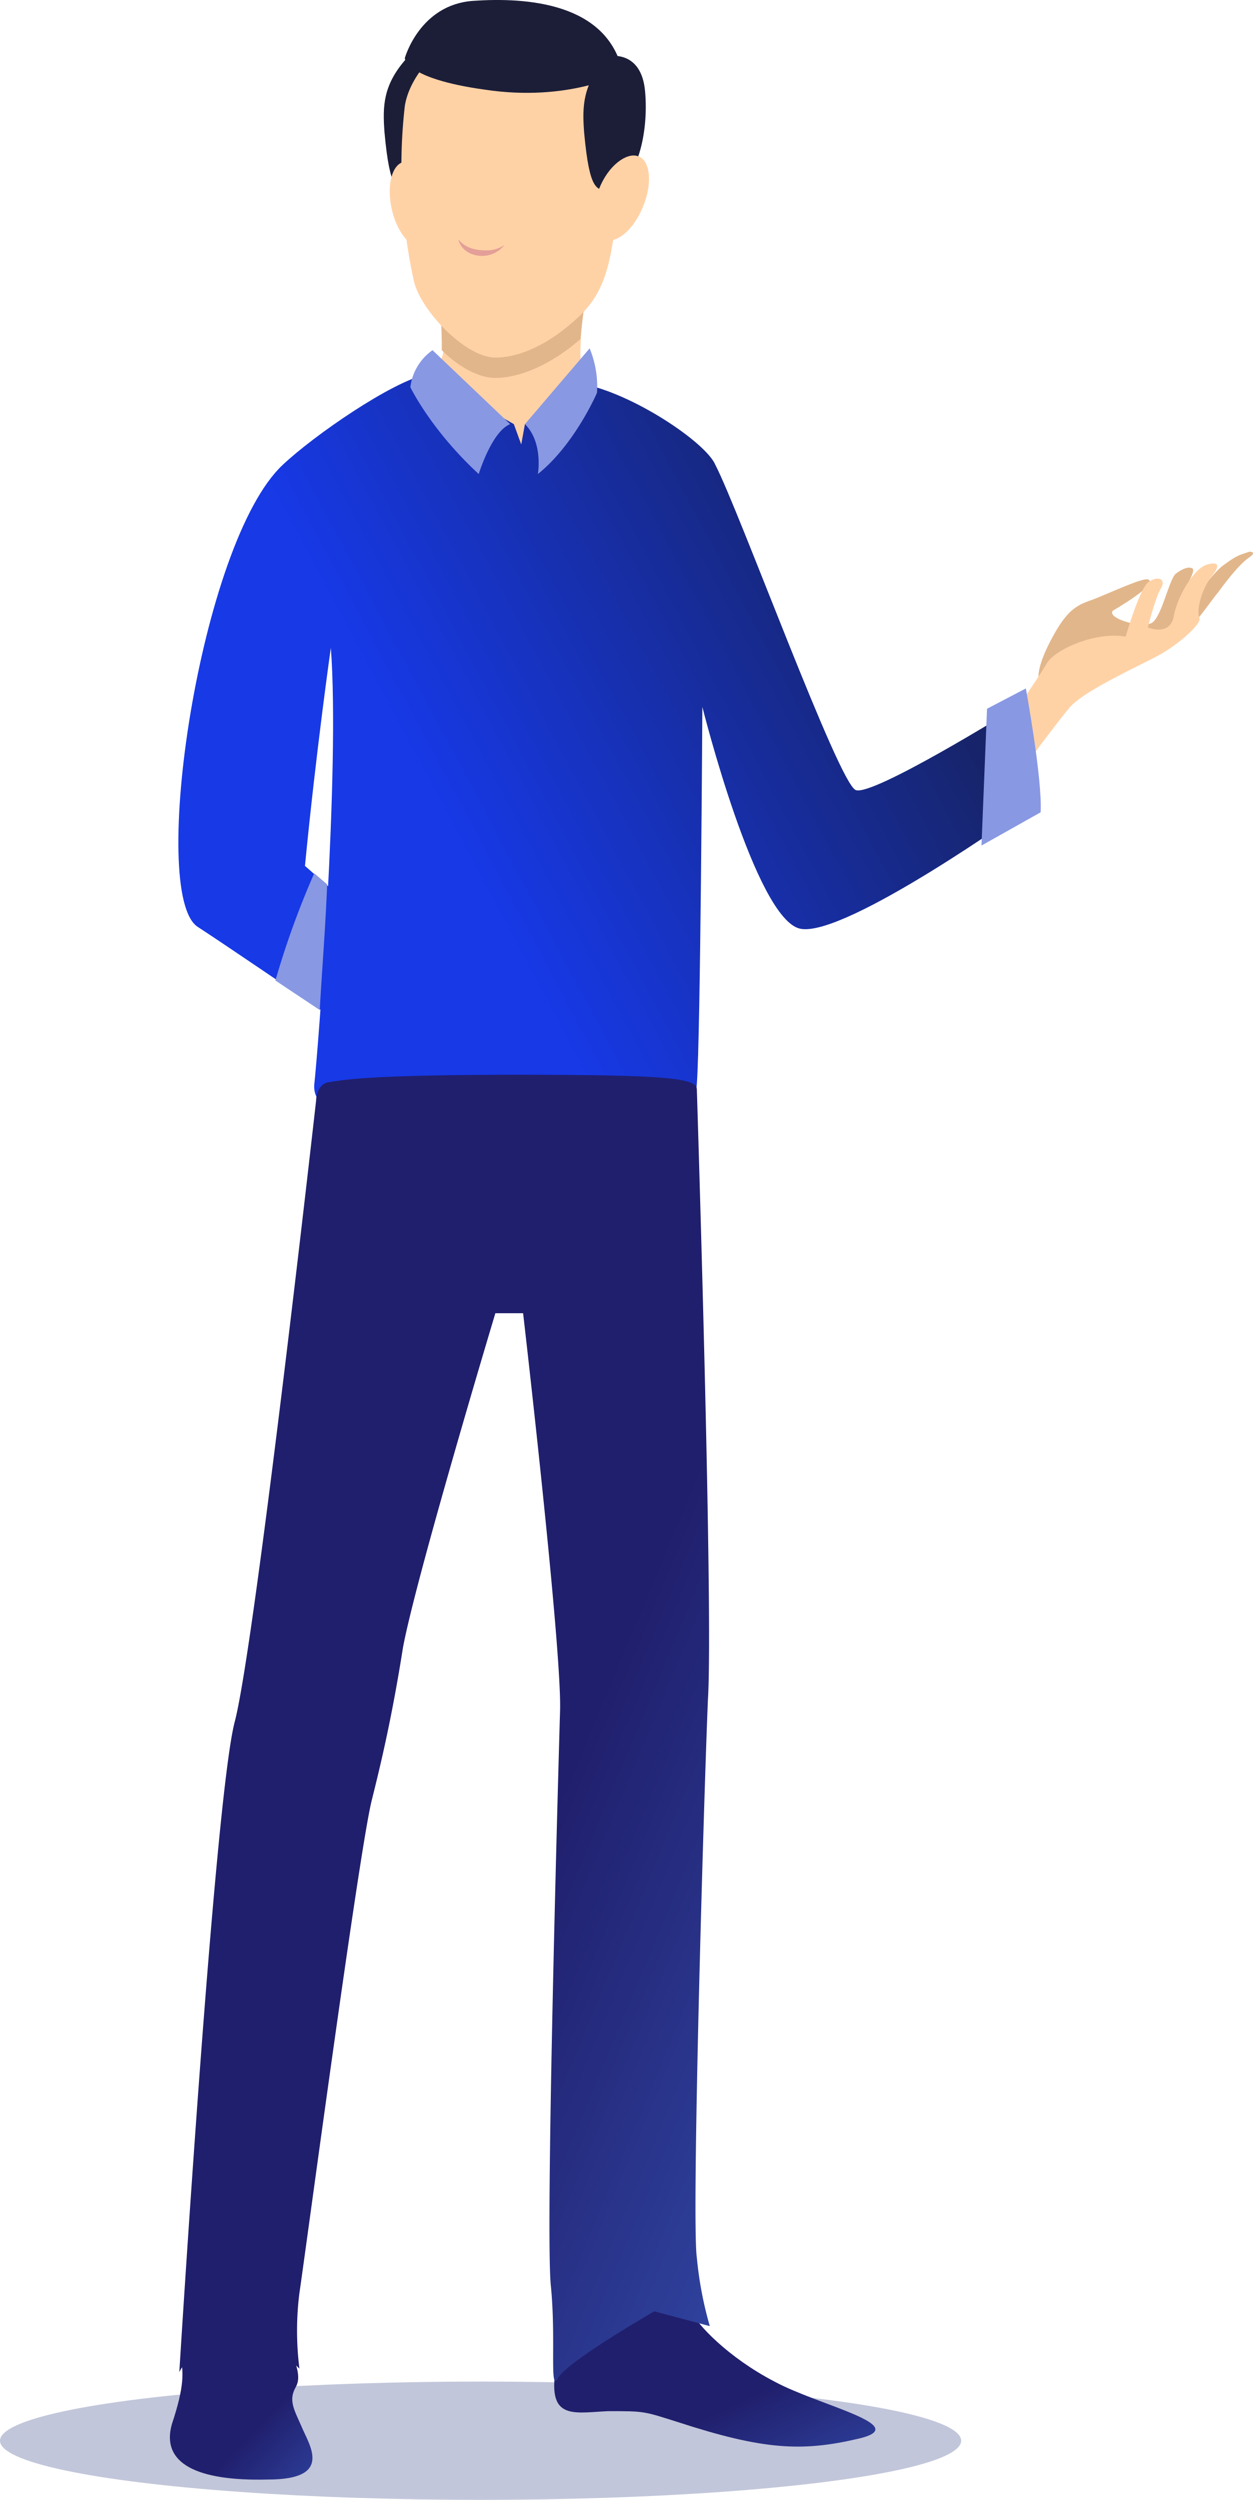 <svg xmlns="http://www.w3.org/2000/svg" xmlns:xlink="http://www.w3.org/1999/xlink" width="259.215" height="517.16" viewBox="0 0 259.215 517.16"><defs><style>.a{fill:#414d8a;opacity:0.32;}.b{fill:#e2b68b;}.c{fill:#ffd2a6;}.d{fill:#1c1e38;}.e{fill:url(#a);}.f{fill:#8898e3;}.g{fill:url(#b);}.h{fill:#e49f98;}</style><linearGradient id="a" x1="0.292" y1="0.567" x2="0.954" y2="0.238" gradientUnits="objectBoundingBox"><stop offset="0" stop-color="#1739e6"/><stop offset="1" stop-color="#172052"/></linearGradient><linearGradient id="b" x1="1.772" y1="1.58" x2="0.736" y2="0.527" gradientUnits="objectBoundingBox"><stop offset="0" stop-color="#4d88ff"/><stop offset="1" stop-color="#201f6d"/></linearGradient></defs><g transform="translate(0.001 -0.001)"><ellipse class="a" cx="99.42" cy="12.236" rx="99.42" ry="12.236" transform="translate(0 492.687)"/><path class="b" d="M389.948,244c.765,0,1.147.382,0,1.147-2.294,1.53-5.353,5.736-6.5,7.265-1.912,2.294-4.971,7.265-8.795,9.942s-21.031,10.324-24.09,10.707c-2.677.382-7.265-.382-1.529-11.089,3.059-5.736,4.971-6.883,8.412-8.03,3.059-1.147,10.324-4.589,11.471-4.206s.382,1.912-7.265,6.5c-1.147,1.529,5.353,3.441,7.648,2.677,2.294-.382,3.824-8.795,5.353-10.324q2.294-1.721,3.441-1.147c.765.382-.765,2.677-1.912,5.353S375.8,257,375.8,257s6.118-8.03,8.412-9.942C387.271,244.765,387.654,244.765,389.948,244Z" transform="translate(-131.457 -129.872)"/><path class="c" d="M357.672,278.142a137.721,137.721,0,0,0,8.795-12.619c1.529-3.059,10.324-6.883,16.442-5.736,0,0,3.059-10.707,4.971-11.471,1.912-1.147,3.441-.382,2.294,1.53s-2.677,8.03-2.677,8.03,4.589,1.912,5.353-2.294,4.206-9.942,6.883-10.707,2.677.382.765,2.677c-1.912,2.677-3.059,6.883-2.294,8.412.382,1.147-4.206,5.353-8.413,7.648s-15.3,7.265-18.354,10.707S351.554,300.7,351.554,300.7L339.7,294.966Z" transform="translate(-150.038 -128.07)"/><path class="c" d="M336.306,281.681a31.994,31.994,0,0,0,29.061-10.707c3.059-4.206-6.883-8.03-10.707-12.236q-2.294-2.868-2.294-8.03a85.416,85.416,0,0,1,2.294-17.972L322.923,227s1.147,16.06,1.147,22.178a5.671,5.671,0,0,1-.382,2.677c-1.147,3.824-4.971,5.353-11.089,10.324C304.951,268.3,320.246,279.769,336.306,281.681Z" transform="translate(-232.298 -177.878)"/><path class="d" d="M316.36,245.189c-2.677-.382-4.206.382-5.353-12.236-.382-5.353-.382-9.942,4.971-15.678,0,0,6.883-1.53,7.648,7.265C324.39,232.953,322.1,243.277,316.36,245.189Z" transform="translate(-231.471 -205.626)"/><path class="b" d="M314.622,249.178v1.147c3.441,3.441,7.648,5.736,11.089,5.736,4.971,0,11.471-2.677,17.59-8.03a149.8,149.8,0,0,1,2.294-15.3L313.858,227C313.475,227.382,314.622,243.443,314.622,249.178Z" transform="translate(-223.233 -177.878)"/><path class="c" d="M356.893,249.914c-1.53,13.766-2.294,20.266-8.412,26s-12.236,8.412-17.207,8.412c-6.118,0-15.3-9.56-16.825-15.678a110.352,110.352,0,0,1-1.912-36.326c1.147-7.648,10.324-16.825,20.266-16.825C342.362,215.5,360.334,216.265,356.893,249.914Z" transform="translate(-228.795 -210.352)"/><path class="c" d="M311.627,232.863c1.147,4.971,4.206,8.412,6.883,8.03,2.677-.765,3.824-4.971,2.677-9.942s-4.206-8.412-6.883-8.03S310.48,227.892,311.627,232.863Z" transform="translate(-230.562 -189.477)"/><path class="d" d="M357.121,229.244s-11.089,6.118-28.679,3.441C312,230.391,312,226.185,312,226.185s3.059-11.089,14.148-11.854S354.062,214.713,357.121,229.244Z" transform="translate(-228.258 -214.154)"/><path class="d" d="M327.16,245.189c-2.677-.382-4.206.382-5.353-12.236-.382-5.353-.382-9.942,4.971-15.678,0,0,6.883-1.53,7.648,7.265C335.19,232.953,332.9,243.277,327.16,245.189Z" transform="translate(-200.973 -205.626)"/><path class="e" d="M437.925,320.436c3.55,1.287,32.12-16.443,32.12-16.443L473.1,324.26s-37.381,26.733-46.651,24.855-20.266-45.886-20.266-45.886-.383,68.447-1.147,78.006c-.765,9.177-3.059,10.324-7.265,10.324-19.119,0-42.077-3.824-51.254-3.824-4.589,0-21.375,1.912-20.61-6.5.765-6.883,5.329-65.005,3.417-90.242,0,0-3.059,21.414-5.353,45.121l40.533,35.562-5.353,16.06s-47.121-32.356-57.358-39,.382-79.536,17.59-95.6c6.5-6.118,22.561-17.207,29.826-18.737l17.972,10.324,1.53,4.206.765-4.206,11.471-8.412c10.707,1.912,26,12.236,27.914,16.825C413.835,262.7,434.376,319.15,437.925,320.436Z" transform="translate(-260.882 -156.981)"/><path class="c" d="M323.382,229.578c-1.912,4.589-1.53,9.56,1.147,10.324,2.294,1.147,6.118-1.912,8.03-6.883,1.912-4.589,1.529-9.56-1.147-10.324C329.118,221.931,325.294,224.607,323.382,229.578Z" transform="translate(-199.49 -190.398)"/><path class="f" d="M316.889,233.1a10.969,10.969,0,0,0-4.589,7.648s4.206,8.795,14.148,17.972c0,0,2.677-8.795,6.5-10.324Z" transform="translate(-227.411 -160.652)"/><path class="f" d="M331.883,233a20.783,20.783,0,0,1,1.53,9.177S328.824,252.884,321.177,259c0,0,1.147-6.5-2.677-10.324Z" transform="translate(-209.903 -160.935)"/><g transform="translate(56.975 180.662)"><path class="f" d="M315.707,263.694c-.382,9.559-1.147,18.737-1.53,26L305,283.578a176.782,176.782,0,0,1,8.03-22.178Z" transform="translate(-305 -261.4)"/></g><g transform="translate(35.145 222.342)"><path class="g" d="M323.415,343.9c1.147,4.589,3.441,8.03,1.912,10.707s-.382,4.589,1.147,8.03c1.529,3.824,6.883,11.089-6.883,11.089-14.913.382-22.178-3.441-19.884-11.471,2.677-8.03,2.294-10.707,1.912-13.383,0-2.677.382-5.353,2.294-6.883S321.5,335.872,323.415,343.9Z" transform="translate(-299.291 -83.117)"/><path class="g" d="M348.445,343.312c1.147,2.677,7.648,9.56,17.207,14.53,9.177,4.971,29.061,9.177,17.207,11.854-11.472,2.677-19.5,2.294-37.091-3.441-7.265-2.294-6.883-2.294-14.53-2.294-8.03.382-13.766,2.294-9.942-13C324.737,336.046,344.621,334.134,348.445,343.312Z" transform="translate(-240.579 -87.497)"/><path class="g" d="M328.1,277.653s0-3.441,2.677-3.824,7.265-1.53,39-1.53,37.091.765,37.091,3.059c0,0,3.441,107.832,2.294,126.186-.765,17.972-3.441,107.45-2.294,115.48a77.118,77.118,0,0,0,2.677,14.148l-11.471-3.059S380.1,538.439,378.189,541.88s-.382-7.648-1.529-19.119,1.529-105.92,1.912-118.921-7.648-82.212-7.648-82.212h-5.736s-16.442,54.681-19.119,69.211c-2.294,14.531-4.589,24.09-6.5,31.738-2.677,11.089-13.766,94.066-14.913,101.714a62.147,62.147,0,0,0,0,15.678l-6.883-6.5S302.094,535,299.8,540.733c0,0,7.265-118.539,11.471-134.6S328.1,277.653,328.1,277.653Z" transform="translate(-297.854 -272.3)"/></g><path class="h" d="M314.9,227.1c.382,1.912,2.294,3.441,4.971,3.441a5.96,5.96,0,0,0,4.589-2.294,6.46,6.46,0,0,1-3.824,1.147Q316.621,229.394,314.9,227.1Z" transform="translate(-220.069 -177.595)"/><path class="f" d="M352.377,251.4s3.441,18.737,3.059,25.62L343.2,283.9l1.147-28.3Z" transform="translate(-140.155 -108.976)"/></g></svg>